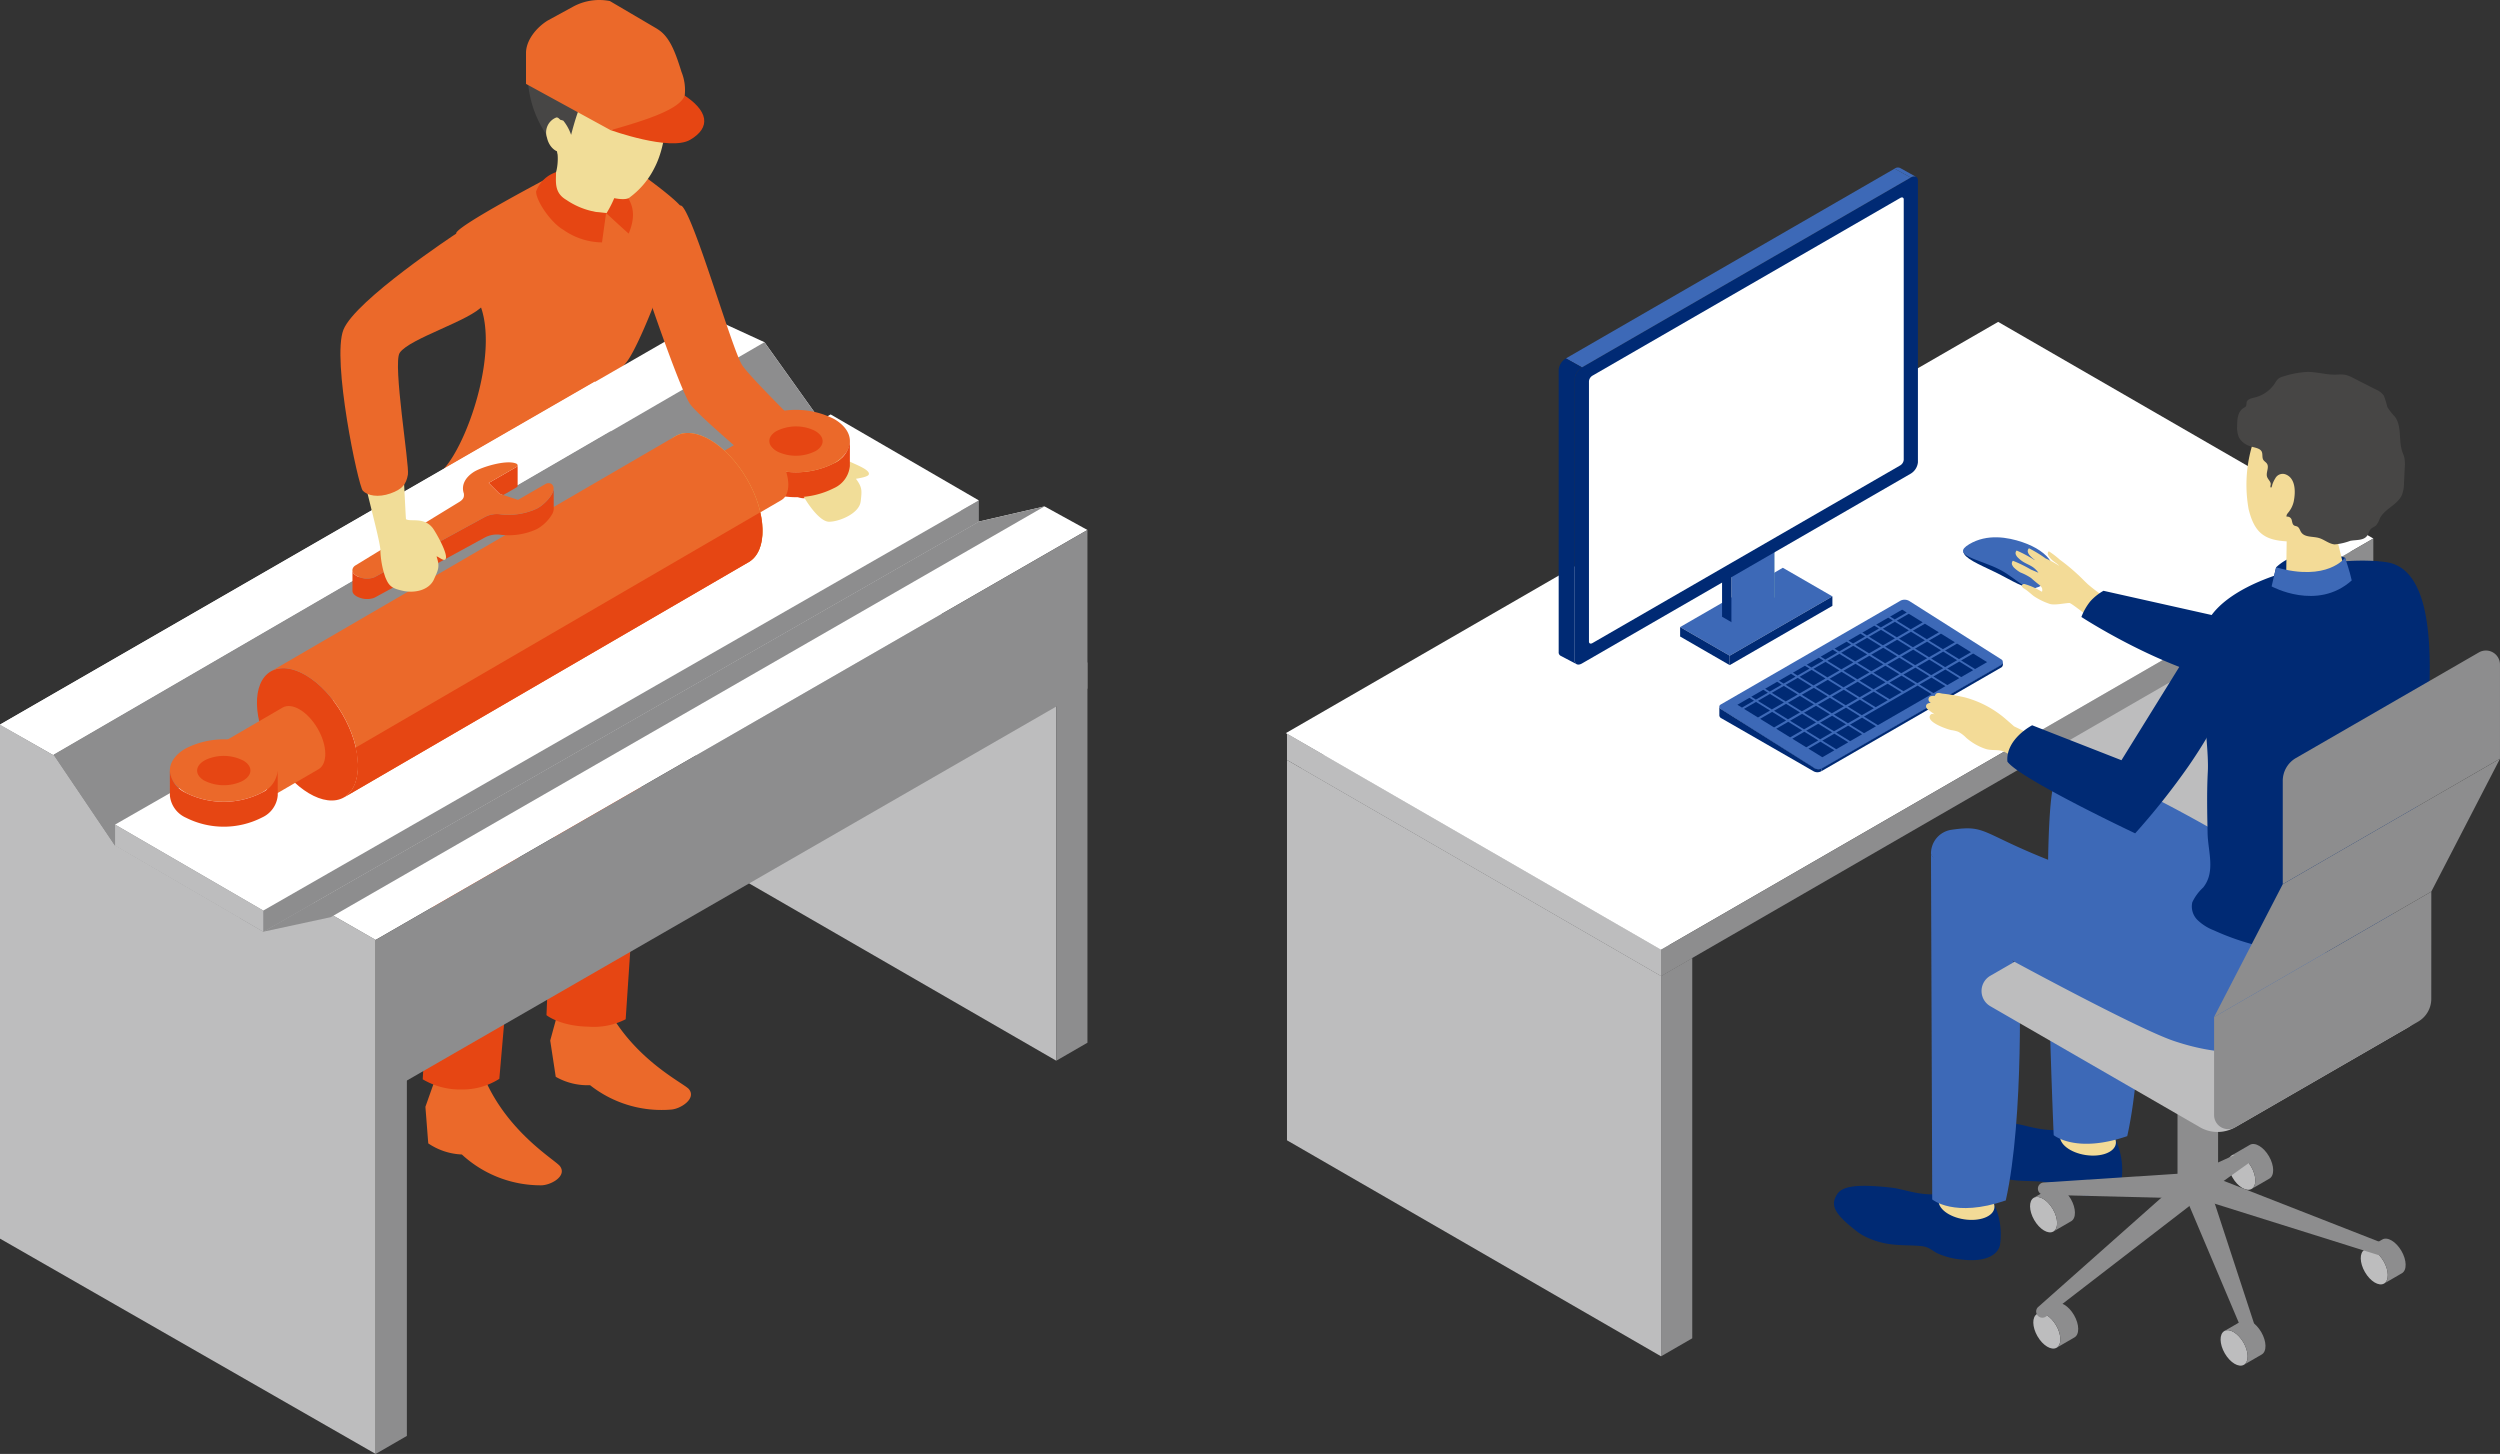 <svg id="グループ_13223" data-name="グループ 13223" xmlns="http://www.w3.org/2000/svg" xmlns:xlink="http://www.w3.org/1999/xlink" width="343.893" height="200" viewBox="0 0 343.893 200">
  <rect x="0" y="0" width="343.893" height="200" fill="#333333" stroke="none"/>
  <defs>
    <clipPath id="clip-path">
      <rect id="長方形_835" data-name="長方形 835" width="343.893" height="200" fill="none"/>
    </clipPath>
  </defs>
  <g id="グループ_13218" data-name="グループ 13218">
    <g id="グループ_13217" data-name="グループ 13217" clip-path="url(#clip-path)">
      <path id="パス_18898" data-name="パス 18898" d="M59.842,148.507l-1.324,3.74.391,5.032a8.869,8.869,0,0,0,4.623,1.529,15.985,15.985,0,0,0,10.842,4.24c1.345.029,3.667-1.243,2.663-2.621-.619-.849-7.125-4.56-10.37-12.052a32.379,32.379,0,0,0-6.825.132" fill="#eb692a"/>
      <path id="パス_18899" data-name="パス 18899" d="M76.733,139.3l-1.046,3.835.759,4.986a8.824,8.824,0,0,0,4.722,1.154,15.887,15.887,0,0,0,11.121,3.358c1.343-.078,3.565-1.533,2.463-2.826-.679-.8-7.439-3.976-11.224-11.186a32.392,32.392,0,0,0-6.795.679" fill="#eb692a"/>
      <path id="パス_18900" data-name="パス 18900" d="M60.053,113.341,59.7,77.172l.656-8.4s3.911,3.569,15.6,3.955c9.617.318,14.421-3.186,14.421-3.186L88.4,105.357l-2.334,34.848a9.655,9.655,0,0,1-5.132,1.022c-3.918-.074-5.762-1.584-5.762-1.584l1.246-30.21-.653-26.862L72,110.157,68.686,148.4a9.421,9.421,0,0,1-5.212,1.467,10.051,10.051,0,0,1-5.325-1.4Z" fill="#e64613"/>
      <path id="パス_18901" data-name="パス 18901" d="M86.208,49.785a14.849,14.849,0,0,0-3.143,6.168c-1.891,6.432.023,14.641-1.219,17.042s-14.205.56-14.205.56l-8.373-7.947c3.6,0,10.656-18.245,6.044-25.062l-2.561-8.41c-.323-.886,13.518-8.125,13.518-8.125l10.8-.88s6.016,4.206,6.791,5.547-5.332,18.133-7.656,21.107" fill="#eb692a"/>
      <path id="パス_18902" data-name="パス 18902" d="M86.484,32.136c.741-1.836.957-3.617-.412-5.343a4.71,4.71,0,0,0-3.617-1.934c.066.666.911,4.44.911,4.44s2.779,2.568,3.117,2.834" fill="#e64613"/>
      <path id="パス_18903" data-name="パス 18903" d="M83.449,29.3c-.043,0-5.568-.3-7.223-1.612a5.39,5.39,0,0,1-.385-1.162c.067-.154-.13-1.959.095-2.006.781-.161,1.047-3.515.507-4.174,1.2,1.361,2.856,4.083,4.908,5.422a20.667,20.667,0,0,0,3.412.8A14.96,14.96,0,0,1,83.448,29.3" fill="#f1dd98"/>
      <path id="パス_18904" data-name="パス 18904" d="M91.835,13.81c-.12,3.018-.4,6.561-1.787,9.239a11.3,11.3,0,0,1-3.433,4.11c-1.146,1.017-8.59-1.391-9.739-5.422L76.617,20.7a11.239,11.239,0,0,1-.67-3.2,5.412,5.412,0,0,1,.67-3.312c.535,1.853,5.926-2.292,5.926-2.292Z" fill="#f1dd98"/>
      <path id="パス_18905" data-name="パス 18905" d="M92.962,11.85c-.446-.58-7.077,3.979-7.927,3.983-.772,0-3.7-2.407-4.5-2.486-.871.75-1.974,5.208-1.974,5.208A6.378,6.378,0,0,0,77.489,16.6c-2.558-.943-1.677,2.814-1.677,2.814A15.077,15.077,0,0,1,72.924,6.888l8.514-4.734s7.011,3.172,8.288,4.286c3.02,2.635,3.575,5.069,3.241,5.41" fill="#474645"/>
      <path id="パス_18906" data-name="パス 18906" d="M93.707,12.845,84,17.9s8.17,2.939,10.924,1.338c2.878-1.669,2.66-4.024-1.215-6.393" fill="#e64613"/>
      <path id="パス_18907" data-name="パス 18907" d="M77.541,20.919c-.988.217-2.02-.674-2.3-1.984a2.207,2.207,0,0,1,1.274-2.769c.988-.218,2.014,4.535,1.028,4.755" fill="#f1dd98"/>
      <path id="パス_18908" data-name="パス 18908" d="M90.437,3.991,83.885.141a7.545,7.545,0,0,0-5.073.787l-3.48,1.9c-1.485.915-3.022,2.693-2.976,4.568v4.144L84,17.91c5.057-1.436,9.622-2.923,10.194-4.821a6.693,6.693,0,0,0-.456-3.213C92.887,7.132,92.1,5.007,90.433,4" fill="#eb692a"/>
      <path id="パス_18909" data-name="パス 18909" d="M83.37,29.3A10.384,10.384,0,0,1,77.9,27.493c-1.7-.986-1.416-2.515-1.412-3.807a4.374,4.374,0,0,0-2.744,2.655c0,1.294,2.009,4.256,3.707,5.243a9.449,9.449,0,0,0,5.36,1.761Z" fill="#e64613"/>
      <path id="パス_18910" data-name="パス 18910" d="M145.293,93.594,95.743,64.986V117.3l49.55,28.607Z" fill="#bdbdbe"/>
      <path id="パス_18911" data-name="パス 18911" d="M145.293,93.594l4.293-2.479v52.317l-4.293,2.479Z" fill="#8d8d8e"/>
      <path id="パス_18912" data-name="パス 18912" d="M51.674,129.293V200L0,170.381V99.674Z" fill="#bdbdbe"/>
      <path id="パス_18913" data-name="パス 18913" d="M51.674,129.293l-9.938-5.7-8.85,2.631-17.059-9.89-2.659-9.115L0,99.674,97.469,43.535l7.686,3.535,8.739,12.245,20.753,12.43,9.038-2.087,5.9,3.244Z" fill="#fff"/>
      <path id="パス_18914" data-name="パス 18914" d="M134.647,71.745,36.213,128.164,15.827,116.336l98.067-57.021Z" fill="#8d8d8e"/>
      <path id="パス_18915" data-name="パス 18915" d="M15.828,116.337l98.067-57.022-8.74-12.245L7.372,103.81Z" fill="#8d8d8e"/>
      <path id="パス_18916" data-name="パス 18916" d="M36.214,128.165l98.434-56.419,9.038-2.088L45.5,126.163Z" fill="#8d8d8e"/>
      <path id="パス_18917" data-name="パス 18917" d="M51.674,151.109l97.912-56.391V72.9L51.674,129.293Z" fill="#8d8d8e"/>
      <path id="パス_18918" data-name="パス 18918" d="M36.214,128.165l98.434-56.419v-2.91L36.214,125.255Z" fill="#8d8d8e"/>
      <path id="パス_18919" data-name="パス 18919" d="M7.372,103.81,83.994,59.315l-2.17-6.829L0,99.674Z" fill="#fff"/>
      <path id="パス_18920" data-name="パス 18920" d="M15.828,116.337,88.444,68.93l-4.45-9.615L7.372,103.81Z" fill="#8d8d8e"/>
    </g>
  </g>
  <path id="パス_18921" data-name="パス 18921" d="M178.939,105.647l49.55,28.608,4.293-2.479-49.55-28.608Z" fill="#8d8d8e"/>
  <path id="パス_18922" data-name="パス 18922" d="M228.489,134.254,177.034,104.54v52.317l51.455,29.714Z" fill="#bdbdbe"/>
  <path id="パス_18923" data-name="パス 18923" d="M228.489,134.254l4.293-2.479v52.317l-4.293,2.479Z" fill="#8d8d8e"/>
  <path id="パス_18924" data-name="パス 18924" d="M272.625,51.558l49.55,28.608,4.293-2.479-49.55-28.608Z" fill="#b5d0cd"/>
  <path id="パス_18925" data-name="パス 18925" d="M322.174,80.165l-49.55-28.608V98.191l49.55,28.607Z" fill="#bdbdbe"/>
  <path id="パス_18926" data-name="パス 18926" d="M322.174,80.165l4.293-2.479V124.32l-4.293,2.478Z" fill="#8cabac"/>
  <path id="パス_18927" data-name="パス 18927" d="M228.489,134.254,177.034,104.54v-3.614l51.455,29.714Z" fill="#bdbdbe"/>
  <path id="パス_18928" data-name="パス 18928" d="M274.86,44.277l-97.979,56.568,51.608,29.8,97.979-56.568Z" fill="#fff"/>
  <path id="パス_18929" data-name="パス 18929" d="M326.468,74.072,228.489,130.64v3.614l97.979-56.568Z" fill="#8d8d8e"/>
  <g id="グループ_13220" data-name="グループ 13220">
    <g id="グループ_13219" data-name="グループ 13219" clip-path="url(#clip-path)">
      <path id="パス_18930" data-name="パス 18930" d="M275.432,91.436l-24.763,14.3a1.271,1.271,0,0,1-1.174-.076l-12.7-8.057c-.348-.215-.387-.53-.087-.7l24.763-14.3a1.27,1.27,0,0,1,1.174.075l12.7,8.058c.235.154.164.649.087.7" fill="#3d69b7"/>
      <path id="パス_18931" data-name="パス 18931" d="M273.338,91.08l-1.653.955-1.917-1.184,1.653-.955Z" fill="#002a74"/>
      <path id="パス_18932" data-name="パス 18932" d="M271.124,89.713l-1.653.955-1.917-1.184,1.653-.955Z" fill="#002a74"/>
      <path id="パス_18933" data-name="パス 18933" d="M268.91,88.345l-1.653.955-1.917-1.184,1.653-.955Z" fill="#002a74"/>
      <path id="パス_18934" data-name="パス 18934" d="M266.7,86.978l-1.653.955-1.917-1.184,1.653-.955Z" fill="#002a74"/>
      <path id="パス_18935" data-name="パス 18935" d="M264.482,85.61l-1.653.955-1.917-1.184,1.653-.955Z" fill="#002a74"/>
      <path id="パス_18936" data-name="パス 18936" d="M271.428,92.183l-1.653.955-1.917-1.184L269.511,91Z" fill="#002a74"/>
      <path id="パス_18937" data-name="パス 18937" d="M269.214,90.815l-1.653.955-1.917-1.184,1.653-.955Z" fill="#002a74"/>
      <path id="パス_18938" data-name="パス 18938" d="M267,89.448l-1.653.955-1.917-1.184,1.653-.955Z" fill="#002a74"/>
      <path id="パス_18939" data-name="パス 18939" d="M264.786,88.08l-1.653.955-1.917-1.184,1.653-.955Z" fill="#002a74"/>
      <path id="パス_18940" data-name="パス 18940" d="M262.572,86.713l-1.653.955L259,86.484l1.653-.955Z" fill="#002a74"/>
      <path id="パス_18941" data-name="パス 18941" d="M269.518,93.285l-1.653.954-1.917-1.183L267.6,92.1Z" fill="#002a74"/>
      <path id="パス_18942" data-name="パス 18942" d="M267.3,91.918l-1.653.955-1.917-1.184,1.653-.955Z" fill="#002a74"/>
      <path id="パス_18943" data-name="パス 18943" d="M265.09,90.55l-1.653.954-1.917-1.183,1.653-.955Z" fill="#002a74"/>
      <path id="パス_18944" data-name="パス 18944" d="M262.876,89.183l-1.653.954-1.917-1.183L260.959,88Z" fill="#002a74"/>
      <path id="パス_18945" data-name="パス 18945" d="M260.662,87.815l-1.653.955-1.917-1.184,1.653-.955Z" fill="#002a74"/>
      <path id="パス_18946" data-name="パス 18946" d="M267.608,94.388l-1.653.955-1.917-1.184,1.653-.955Z" fill="#002a74"/>
      <path id="パス_18947" data-name="パス 18947" d="M265.394,93.021l-1.653.955-1.917-1.184,1.653-.955Z" fill="#002a74"/>
      <path id="パス_18948" data-name="パス 18948" d="M263.18,91.653l-1.653.955-1.917-1.184,1.653-.955Z" fill="#002a74"/>
      <path id="パス_18949" data-name="パス 18949" d="M260.966,90.286l-1.653.955L257.4,90.057l1.653-.955Z" fill="#002a74"/>
      <path id="パス_18950" data-name="パス 18950" d="M258.752,88.918l-1.653.955-1.917-1.184,1.653-.955Z" fill="#002a74"/>
      <path id="パス_18951" data-name="パス 18951" d="M263.484,94.123l-1.653.954-1.917-1.183,1.653-.955Z" fill="#002a74"/>
      <path id="パス_18952" data-name="パス 18952" d="M261.271,92.756l-1.653.955L257.7,92.527l1.653-.955Z" fill="#002a74"/>
      <path id="パス_18953" data-name="パス 18953" d="M259.056,91.388l-1.653.955-1.917-1.184,1.653-.955Z" fill="#002a74"/>
      <path id="パス_18954" data-name="パス 18954" d="M256.842,90.021l-1.653.955-1.917-1.184,1.653-.955Z" fill="#002a74"/>
      <path id="パス_18955" data-name="パス 18955" d="M261.575,95.226l-1.653.955L258,95l1.653-.955Z" fill="#002a74"/>
      <path id="パス_18956" data-name="パス 18956" d="M259.361,93.858l-1.653.955-1.917-1.184,1.653-.955Z" fill="#002a74"/>
      <path id="パス_18957" data-name="パス 18957" d="M257.147,92.491l-1.653.955-1.917-1.184,1.653-.955Z" fill="#002a74"/>
      <path id="パス_18958" data-name="パス 18958" d="M254.932,91.123l-1.653.955-1.917-1.184,1.653-.955Z" fill="#002a74"/>
      <path id="パス_18959" data-name="パス 18959" d="M259.665,96.329l-1.653.955L256.095,96.1l1.653-.955Z" fill="#002a74"/>
      <path id="パス_18960" data-name="パス 18960" d="M257.451,94.961l-1.653.955-1.917-1.184,1.653-.955Z" fill="#002a74"/>
      <path id="パス_18961" data-name="パス 18961" d="M255.237,93.594l-1.653.955-1.917-1.184,1.653-.955Z" fill="#002a74"/>
      <path id="パス_18962" data-name="パス 18962" d="M253.023,92.226l-1.653.955L249.453,92l1.653-.955Z" fill="#002a74"/>
      <path id="パス_18963" data-name="パス 18963" d="M265.7,95.491l-7.383,4.262L256.4,98.57l7.382-4.263Z" fill="#002a74"/>
      <path id="パス_18964" data-name="パス 18964" d="M257.755,97.431l-1.653.955L254.185,97.2l1.653-.955Z" fill="#002a74"/>
      <path id="パス_18965" data-name="パス 18965" d="M255.541,96.064l-1.653.955-1.917-1.184,1.653-.955Z" fill="#002a74"/>
      <path id="パス_18966" data-name="パス 18966" d="M253.327,94.7l-1.653.955-1.917-1.184,1.653-.955Z" fill="#002a74"/>
      <path id="パス_18967" data-name="パス 18967" d="M251.113,93.329l-1.653.955L247.543,93.1l1.653-.955Z" fill="#002a74"/>
      <path id="パス_18968" data-name="パス 18968" d="M258.059,99.9l-1.653.955-1.917-1.184,1.653-.955Z" fill="#002a74"/>
      <path id="パス_18969" data-name="パス 18969" d="M255.845,98.534l-1.653.955L252.275,98.3l1.653-.955Z" fill="#002a74"/>
      <path id="パス_18970" data-name="パス 18970" d="M253.631,97.166l-1.653.955-1.917-1.184,1.653-.955Z" fill="#002a74"/>
      <path id="パス_18971" data-name="パス 18971" d="M251.417,95.8l-1.653.955-1.917-1.184,1.653-.955Z" fill="#002a74"/>
      <path id="パス_18972" data-name="パス 18972" d="M249.2,94.431l-1.653.955L245.633,94.2l1.653-.955Z" fill="#002a74"/>
      <path id="パス_18973" data-name="パス 18973" d="M256.149,101l-1.653.955-1.917-1.184,1.653-.955Z" fill="#002a74"/>
      <path id="パス_18974" data-name="パス 18974" d="M253.935,99.637l-1.653.955-1.917-1.184,1.653-.955Z" fill="#002a74"/>
      <path id="パス_18975" data-name="パス 18975" d="M251.721,98.269l-1.653.955-1.917-1.184,1.653-.955Z" fill="#002a74"/>
      <path id="パス_18976" data-name="パス 18976" d="M249.507,96.9l-1.653.955-1.917-1.184,1.653-.955Z" fill="#002a74"/>
      <path id="パス_18977" data-name="パス 18977" d="M247.293,95.534l-1.653.955-1.917-1.184,1.653-.955Z" fill="#002a74"/>
      <path id="パス_18978" data-name="パス 18978" d="M254.24,102.107l-1.653.955-1.917-1.184,1.653-.955Z" fill="#002a74"/>
      <path id="パス_18979" data-name="パス 18979" d="M252.025,100.739l-1.653.955-1.917-1.184,1.653-.955Z" fill="#002a74"/>
      <path id="パス_18980" data-name="パス 18980" d="M249.811,99.372l-1.653.955-1.917-1.184,1.653-.955Z" fill="#002a74"/>
      <path id="パス_18981" data-name="パス 18981" d="M247.6,98l-1.653.955-1.917-1.184,1.653-.955Z" fill="#002a74"/>
      <path id="パス_18982" data-name="パス 18982" d="M245.383,96.637l-1.653.955-1.917-1.184,1.653-.955Z" fill="#002a74"/>
      <path id="パス_18983" data-name="パス 18983" d="M252.33,103.209l-1.653.955-1.917-1.184,1.653-.955Z" fill="#002a74"/>
      <path id="パス_18984" data-name="パス 18984" d="M250.116,101.842l-1.653.955-1.917-1.184,1.653-.955Z" fill="#002a74"/>
      <path id="パス_18985" data-name="パス 18985" d="M247.9,100.474l-1.653.955-1.917-1.184,1.653-.955Z" fill="#002a74"/>
      <path id="パス_18986" data-name="パス 18986" d="M245.688,99.107l-1.653.955-1.917-1.184,1.653-.955Z" fill="#002a74"/>
      <path id="パス_18987" data-name="パス 18987" d="M243.473,97.739l-1.653.955L239.9,97.51l1.653-.955Z" fill="#002a74"/>
      <path id="パス_18988" data-name="パス 18988" d="M262.283,84.252l-1.653.955L260,84.815l1.653-.955Z" fill="#002a74"/>
      <path id="パス_18989" data-name="パス 18989" d="M260.374,85.355l-1.653.955-.634-.392,1.653-.955Z" fill="#002a74"/>
      <path id="パス_18990" data-name="パス 18990" d="M258.464,86.458l-1.653.955-.634-.392,1.653-.955Z" fill="#002a74"/>
      <path id="パス_18991" data-name="パス 18991" d="M256.554,87.56l-1.653.955-.634-.392,1.653-.955Z" fill="#002a74"/>
      <path id="パス_18992" data-name="パス 18992" d="M254.644,88.663l-1.653.955-.634-.392,1.653-.955Z" fill="#002a74"/>
      <path id="パス_18993" data-name="パス 18993" d="M252.734,89.766l-1.653.955-.634-.392,1.653-.955Z" fill="#002a74"/>
      <path id="パス_18994" data-name="パス 18994" d="M250.824,90.868l-1.653.955-.634-.392,1.653-.955Z" fill="#002a74"/>
      <path id="パス_18995" data-name="パス 18995" d="M248.914,91.971l-1.653.955-.634-.392,1.653-.955Z" fill="#002a74"/>
      <path id="パス_18996" data-name="パス 18996" d="M247,93.074l-1.653.955-.634-.392,1.653-.955Z" fill="#002a74"/>
      <path id="パス_18997" data-name="パス 18997" d="M245.095,94.176l-1.653.955-.634-.392,1.653-.955Z" fill="#002a74"/>
      <path id="パス_18998" data-name="パス 18998" d="M243.185,95.279l-1.653.955-.634-.392,1.653-.955Z" fill="#002a74"/>
      <path id="パス_18999" data-name="パス 18999" d="M241.275,96.382l-1.653.955-.634-.392,1.653-.955Z" fill="#002a74"/>
      <path id="パス_19000" data-name="パス 19000" d="M250.535,105.734a1.105,1.105,0,0,1-1.074-.162h0v0l-12.672-8v0a.469.469,0,0,1-.281-.388v1.239a.474.474,0,0,0,.28.379l12.672,7.285v0h0a1.073,1.073,0,0,0,1.074,0h0Z" fill="#002a74"/>
      <path id="パス_19001" data-name="パス 19001" d="M275.509,91.085a.5.5,0,0,1-.28.411v0l-24.694,14.244v.35l24.694-14.243a.476.476,0,0,0,.279-.379v-.381Z" fill="#002a74"/>
      <path id="パス_19002" data-name="パス 19002" d="M270.089,75.894c.077.894,2.08,1.709,4.311,2.786,2.315,1.117,4.143,2.441,5.6,2.189.667-.029-7.391-5.582-9.915-4.975" fill="#002a74"/>
      <path id="パス_19003" data-name="パス 19003" d="M278.176,74.57c3.79,1.286,5.583,3.882,3.116,5.671s-3.332-.4-6.207-1.884-6.819-1.944-4.2-3.5c2.466-1.469,5.3-.96,7.292-.285" fill="#3d69b7"/>
      <path id="パス_19004" data-name="パス 19004" d="M252.06,82.038,245.239,78.1l-14.127,8.156,6.821,3.938Z" fill="#3d69b7"/>
      <path id="パス_19005" data-name="パス 19005" d="M237.933,91.494l-6.821-3.938v-1.3l6.821,3.938Z" fill="#002a74"/>
      <path id="パス_19006" data-name="パス 19006" d="M237.933,91.494l14.127-8.156v-1.3l-14.127,8.156Z" fill="#002a74"/>
      <path id="パス_19007" data-name="パス 19007" d="M236.882,74.649V84.838l1.316.76V75.409Z" fill="#002a74"/>
      <path id="パス_19008" data-name="パス 19008" d="M242.758,71.257V81.446l1.316.76V72.017Z" fill="#86b3ad"/>
      <path id="パス_19009" data-name="パス 19009" d="M244.074,72.016l-1.316-.76-5.876,3.393,1.316.76Z" fill="#e9efef"/>
      <path id="パス_19010" data-name="パス 19010" d="M238.2,85.6l5.876-3.393V72.016L238.2,75.409Z" fill="#3d69b7"/>
      <path id="パス_19011" data-name="パス 19011" d="M217.612,91.264l45.219-26.107a2.059,2.059,0,0,0,.993-1.567V24.844c0-.548-.444-.736-.993-.419L217.612,50.532a2.061,2.061,0,0,0-.993,1.566V90.844c0,.549.445.737.993.42" fill="#002a74"/>
      <path id="パス_19012" data-name="パス 19012" d="M218.323,89.857l43.8-25.286a1.546,1.546,0,0,0,.744-1.175V26.146c0-.411-.333-.552-.744-.315l-43.8,25.287a1.544,1.544,0,0,0-.745,1.174v37.25c0,.412.334.552.745.315" fill="#002a74"/>
      <path id="パス_19013" data-name="パス 19013" d="M219.057,88.458l42.33-24.439a1.006,1.006,0,0,0,.485-.764V27.435c0-.268-.217-.359-.485-.2l-42.33,24.439a1,1,0,0,0-.484.765V88.253c0,.268.216.359.484.205" fill="#fff"/>
      <path id="パス_19014" data-name="パス 19014" d="M260.623,23.193,215.4,49.3l2.208,1.232,45.22-26.108Z" fill="#3d69b7"/>
      <path id="パス_19015" data-name="パス 19015" d="M263.608,24.35a.738.738,0,0,0-.776.074l-2.209-1.231a.751.751,0,0,1,.764-.082Z" fill="#3d69b7"/>
      <path id="パス_19016" data-name="パス 19016" d="M290.972,156.678a10.01,10.01,0,0,1,.847,5.739s-.316,2.6-5.349,1.991a10.211,10.211,0,0,1-3.237-.839c-.786-.4-1.18-.883-2.118-.99-1.379-.156-2.774-.08-4.147-.245a11.206,11.206,0,0,1-3.737-1.1,6.412,6.412,0,0,1-.973-.6c-3.273-2.5-3.793-3.688-2.869-5.161.591-.941,2.014-1.584,7.6-.935,1.395.162,3.23.889,5.345.907a4.444,4.444,0,0,0,2.055-.452,5.391,5.391,0,0,1,3.155-.367c1.721.262,3.081,1.114,3.433,2.056" fill="#002a74"/>
      <path id="パス_19017" data-name="パス 19017" d="M291.047,157.336c.179-1.177-1.392-2.392-3.508-2.714s-3.976.371-4.156,1.548,1.391,2.392,3.508,2.714,3.977-.371,4.156-1.548" fill="#f3db97"/>
      <path id="パス_19018" data-name="パス 19018" d="M294.478,124.484s.713,20.331-1.862,31.8c-7.081,2.441-10.116-.135-10.116-.135s-1.7-38.718-.173-47.475a4.023,4.023,0,0,1,4.231-2.89c5.11.768,20.338,9.77,20.338,9.77l-6.388,10.319Z" fill="#3d69b7"/>
      <path id="パス_19019" data-name="パス 19019" d="M274.265,165.523a10.01,10.01,0,0,1,.847,5.739s-.316,2.6-5.349,1.991a10.211,10.211,0,0,1-3.237-.839c-.786-.4-1.18-.883-2.118-.99-1.379-.156-2.774-.08-4.147-.245a11.206,11.206,0,0,1-3.737-1.1,6.411,6.411,0,0,1-.973-.6c-3.273-2.5-3.793-3.688-2.869-5.161.591-.941,2.014-1.584,7.6-.935,1.395.162,3.23.89,5.345.907a4.444,4.444,0,0,0,2.055-.452,5.391,5.391,0,0,1,3.155-.367c1.721.262,3.081,1.114,3.433,2.056" fill="#002a74"/>
      <path id="パス_19020" data-name="パス 19020" d="M274.34,166.181c.179-1.177-1.392-2.392-3.508-2.714s-3.977.371-4.156,1.548,1.391,2.392,3.508,2.714,3.977-.371,4.156-1.548" fill="#f3db97"/>
      <path id="パス_19021" data-name="パス 19021" d="M265.619,117.518l.173,47.474s3.035,2.577,10.117.136c2.574-11.467,1.861-31.8,1.861-31.8Z" fill="#3d69b7"/>
      <path id="パス_19022" data-name="パス 19022" d="M308.663,187.74c.711-.411.685-1.784-.057-3.068s-1.92-1.99-2.631-1.579-.685,1.784.057,3.068,1.92,1.99,2.631,1.579" fill="#bdbdbe"/>
      <path id="パス_19023" data-name="パス 19023" d="M308.429,181.673l-2.453,1.42c.71-.411,1.888.3,2.63,1.58s.768,2.657.058,3.068l2.453-1.421c.71-.411.685-1.784-.058-3.068s-1.919-1.99-2.63-1.579" fill="#8d8d8e"/>
      <path id="パス_19024" data-name="パス 19024" d="M327.943,176.563c.711-.411.685-1.784-.057-3.068s-1.92-1.99-2.631-1.579-.685,1.784.058,3.067,1.919,1.991,2.63,1.58" fill="#bdbdbe"/>
      <path id="パス_19025" data-name="パス 19025" d="M327.708,170.5l-2.453,1.42c.71-.411,1.888.3,2.63,1.58s.768,2.657.058,3.068l2.453-1.421c.711-.411.685-1.784-.057-3.067s-1.92-1.991-2.631-1.58" fill="#8d8d8e"/>
      <path id="パス_19026" data-name="パス 19026" d="M309.72,163.548c.711-.411.685-1.784-.057-3.068s-1.92-1.99-2.631-1.579-.685,1.784.057,3.067,1.92,1.991,2.631,1.58" fill="#bdbdbe"/>
      <path id="パス_19027" data-name="パス 19027" d="M309.486,157.48l-2.453,1.42c.71-.411,1.888.3,2.63,1.58s.768,2.657.058,3.068l2.453-1.421c.711-.411.685-1.784-.057-3.067s-1.92-1.991-2.631-1.58" fill="#8d8d8e"/>
      <path id="パス_19028" data-name="パス 19028" d="M282.453,169.407c.711-.411.685-1.784-.057-3.068s-1.92-1.99-2.631-1.579-.685,1.784.057,3.067,1.92,1.991,2.631,1.58" fill="#bdbdbe"/>
      <path id="パス_19029" data-name="パス 19029" d="M282.218,163.34l-2.453,1.42c.71-.411,1.888.3,2.63,1.58s.768,2.657.058,3.068l2.453-1.421c.711-.411.685-1.784-.057-3.068s-1.92-1.99-2.631-1.579" fill="#8d8d8e"/>
      <path id="パス_19030" data-name="パス 19030" d="M282.9,185.392c.711-.411.685-1.784-.057-3.068s-1.92-1.99-2.631-1.579-.685,1.784.057,3.067,1.92,1.991,2.631,1.58" fill="#bdbdbe"/>
      <path id="パス_19031" data-name="パス 19031" d="M282.668,179.325l-2.453,1.42c.71-.411,1.888.3,2.63,1.58s.768,2.657.058,3.068l2.453-1.421c.711-.411.685-1.784-.057-3.067s-1.92-1.991-2.631-1.58" fill="#8d8d8e"/>
      <path id="パス_19032" data-name="パス 19032" d="M299.533,137.988c0,.854,1.25,1.545,2.79,1.545s2.792-.691,2.792-1.545-1.249-1.545-2.792-1.545-2.79.692-2.79,1.545" fill="#c6dbd8"/>
      <path id="パス_19033" data-name="パス 19033" d="M305.115,163.411V137.987c0,.854-1.25,1.547-2.791,1.547s-2.791-.693-2.791-1.547v25.424c0,.854,1.249,1.545,2.791,1.545s2.791-.691,2.791-1.545" fill="#8d8d8e"/>
      <path id="パス_19034" data-name="パス 19034" d="M302.625,155.063l-28.84-16.651a2.419,2.419,0,0,1,0-4.19L297.6,120.471a4.839,4.839,0,0,1,4.838,0l28.841,16.651a2.42,2.42,0,0,1,0,4.19l-23.817,13.751a4.841,4.841,0,0,1-4.839,0" fill="#bdbdbe"/>
      <path id="パス_19035" data-name="パス 19035" d="M310.778,184.25l-7.038-21.5-3.5.945,8.942,21.137a.853.853,0,0,0,1.6-.582" fill="#8d8d8e"/>
      <path id="パス_19036" data-name="パス 19036" d="M328.445,171.268l-25.422-9.952-1.649,3.232,26.43,8.295a.853.853,0,0,0,.641-1.575" fill="#8d8d8e"/>
      <path id="パス_19037" data-name="パス 19037" d="M280.319,179.827l20.421-18.119,2.664,2.463-21.94,16.913a.853.853,0,0,1-1.145-1.257" fill="#8d8d8e"/>
      <path id="パス_19038" data-name="パス 19038" d="M281.085,162.663l20.776-1.357.579,3.581-21.228-.528a.853.853,0,0,1-.127-1.7" fill="#8d8d8e"/>
      <path id="パス_19039" data-name="パス 19039" d="M310.366,159.247l-7,4.994-2.847-2.249,8.605-3.909a.853.853,0,0,1,1.239,1.164" fill="#8d8d8e"/>
      <path id="パス_19040" data-name="パス 19040" d="M273.575,130.387S293.6,141.368,299.058,143.2c6.58,2.21,12.986,2.276,18.974-1.234,6.786-3.978,10.273-9.618,9.68-13.792L297.3,115.542s-8.229,4.267-9.255,5.074c-16.148-5.617-13.968-7.3-19.608-6.473a3.289,3.289,0,0,0-2.814,3.375Z" fill="#3d69b7"/>
      <path id="パス_19041" data-name="パス 19041" d="M287.137,80.305c-.255-.221-1.035-1.033-1.295-1.25a26.016,26.016,0,0,0-2.477-2.049,12.544,12.544,0,0,0-1.527-1.172.367.367,0,0,0-.15.367.87.87,0,0,0,.177.376,2.932,2.932,0,0,0,.469.507c.263.225.566.4.815.641a1.482,1.482,0,0,1,.1.114,11.2,11.2,0,0,0-1.864-1.026,17.342,17.342,0,0,0-2.282-1.392.512.512,0,0,0-.153.529,1.211,1.211,0,0,0,.3.492,4.068,4.068,0,0,0,.7.616l-.181-.079a17.488,17.488,0,0,0-2.362-1.25.51.51,0,0,0-.121.537,1.215,1.215,0,0,0,.33.474,4.117,4.117,0,0,0,.76.586c.412.246.866.418,1.263.688a3.234,3.234,0,0,1,.76.773c-.341-.15-.683-.3-1.029-.438a18.055,18.055,0,0,0-2.482-1.213.526.526,0,0,0-.107.558,1.242,1.242,0,0,0,.357.479,4.17,4.17,0,0,0,.8.58,7.782,7.782,0,0,1,1.428.739c.348.308.69.6,1.063.891a1.5,1.5,0,0,1,.464.514c.034.073.08.444-.021.473a.127.127,0,0,1-.076-.012,9.266,9.266,0,0,0-2.285-1.013.373.373,0,0,0-.347.1.282.282,0,0,0,.029.327.96.96,0,0,0,.277.215c.458.285.847.666,1.276,1a9.142,9.142,0,0,0,2.137,1.06c.677.264,2.056-.084,2.785-.1.367-.008,5.438,4.171,5.438,4.171l1.6-3.057c-1.56-1.649-2.866-2.271-4.576-3.751" fill="#f3db97"/>
      <path id="パス_19042" data-name="パス 19042" d="M326.589,77.162c9.133,1.916,5.324,16.358-19.3,16.807-10-1.911-20.978-9.1-20.978-9.1a7.785,7.785,0,0,1,1.232-2.158,7.228,7.228,0,0,1,1.807-1.444L307.807,85.4Z" fill="#002a74"/>
      <path id="パス_19043" data-name="パス 19043" d="M277.043,99.911s-1.09-.972-1.563-1.352A14.236,14.236,0,0,0,270.5,95.99l-.211-.059a27.877,27.877,0,0,0-3.106-.521c-.264-.04-.652-.2-.893.052-.011.011-.179.268-.137.273-.013,0-.615-.077-.79.2-.139.226-.133.509.234.772a.67.67,0,0,0-.583.2.474.474,0,0,0,.107.621c.112.112,1.006.746,1.006.746s-.369-.166-.538.018c-.892.979,2.312,2.043,2.821,2.139a4.58,4.58,0,0,1,.944.221,4.328,4.328,0,0,1,1.1.825A7.821,7.821,0,0,0,273.079,103c.909.313,1.768.026,2.635.418L279,105.135l1.7-3.454Z" fill="#f3db97"/>
      <path id="パス_19044" data-name="パス 19044" d="M322.583,76.719s-5.748-2.184-9.489,1.32l-.619,2.624a11.145,11.145,0,0,0,11.158-.305c-.24-.972-1.05-3.639-1.05-3.639" fill="#002a74"/>
      <path id="パス_19045" data-name="パス 19045" d="M328.4,128.231c-1.242,2.914-7.7,2.812-10.274,2.843a34.355,34.355,0,0,1-13.611-3.106,6.633,6.633,0,0,1-2.233-1.416,2.612,2.612,0,0,1-.714-2.442,6.563,6.563,0,0,1,1.487-2.018c1.742-2.163.668-4.954.617-7.462-.058-2.834-.12-5.67.03-8.5.246-4.638-2.1-16.741-.034-20.645,3.1-5.844,16.435-9.249,24.505-8.168,9.04,1.209,5.756,23.216,4.006,36.712-.53,4.089-3.779,14.205-3.779,14.205" fill="#002a74"/>
      <path id="パス_19046" data-name="パス 19046" d="M310.142,60.233c.733-1.718,2.923-4.029,8.562-3.57s6.828,4.621,6.531,9.544a9.144,9.144,0,0,1-3.118,6.626,1.7,1.7,0,0,0-.546,1.722c.423,1.729,1.174,4.824,1.174,4.824-.013,1.014-1.876,1.982-4.16,2.163s-4.127-.5-4.113-1.509l.076-5.566c-3.07-.174-4.436-1.174-5.236-4.435a19.041,19.041,0,0,1,.83-9.8" fill="#f3db97"/>
      <path id="パス_19047" data-name="パス 19047" d="M322.583,76.719s-2.428,3.346-9.489,1.32l-.619,2.624s6.266,3.447,11.022-.822c-.246-1.191-.914-3.122-.914-3.122" fill="#3d69b7"/>
      <path id="パス_19048" data-name="パス 19048" d="M326.141,72.754c-.257.261-.315.66-.533.955-.492.668-1.5.533-2.315.688a8.172,8.172,0,0,1-2.144.49c-.789-.069-1.426-.676-2.188-.889-.841-.235-1.931-.056-2.416-.782-.182-.271-.253-.648-.547-.79-.133-.064-.293-.066-.42-.142-.252-.152-.264-.5-.345-.784a.615.615,0,0,0-.7-.424c-.046-.3.163-.46.338-.7a3.565,3.565,0,0,0,.647-1.39c.3-1.484.194-3.171-1.043-3.7a1.15,1.15,0,0,0-1.488.506,3.879,3.879,0,0,0-.409.86,2.087,2.087,0,0,1-.115.378.062.062,0,0,1-.027.025c-.2.066-.1-.3-.089-.367.08-.4-.357-.7-.49-1.09-.2-.585.32-1.3-.017-1.814-.134-.206-.379-.322-.506-.533-.209-.346-.038-.826-.245-1.173-.285-.479-1.126-.519-1.6-.711a2.649,2.649,0,0,1-1.512-1.2,3.571,3.571,0,0,1-.241-1.557c0-.907.078-1.975.845-2.459.143-.09.313-.164.387-.315a1.971,1.971,0,0,0,.065-.478c.092-.444.649-.57,1.091-.672a4.632,4.632,0,0,0,2.81-1.97,2.49,2.49,0,0,1,.495-.644,1.961,1.961,0,0,1,.7-.3,12.457,12.457,0,0,1,3.3-.612c1.308,0,2.594.408,3.9.378a6.413,6.413,0,0,1,1.216.008,4.116,4.116,0,0,1,1.147.444l3.1,1.575a2.631,2.631,0,0,1,1.124.858A13.123,13.123,0,0,1,328.4,56a8.976,8.976,0,0,0,1.059,1.349c.941,1.321.473,3.171.972,4.714.1.307.237.6.309.916a4.55,4.55,0,0,1,.055,1.245l-.105,2.175a4.667,4.667,0,0,1-.295,1.7c-.612,1.365-2.392,1.891-3.043,3.238a2.917,2.917,0,0,1-.507.933c-.209.194-.5.283-.7.486" fill="#474645"/>
      <path id="パス_19049" data-name="パス 19049" d="M279.541,99.768l12.282,4.806L302.057,88.06c2.748-4.34,3.083-2.341,4.632-1.351,1.228.786,1.694,1.7,1.584,2.456-.793,5.5-3.51,10.825-7.215,16.205a98,98,0,0,1-7.35,9.263s-15.852-7.484-17.576-9.867c-.259-3.111,3.409-5,3.409-5" fill="#002a74"/>
      <path id="パス_19050" data-name="パス 19050" d="M334.441,137.393a3.628,3.628,0,0,1-1.813,3.142l-25.164,14.529a1.936,1.936,0,0,1-2.9-1.676V139.9l29.881-17.252Z" fill="#8d8d8e"/>
      <path id="パス_19051" data-name="パス 19051" d="M343.892,104.369l-9.451,18.279L304.56,139.9l9.451-18.278Z" fill="#8d8d8e"/>
      <path id="パス_19052" data-name="パス 19052" d="M315.826,104.271,340.99,89.743a1.935,1.935,0,0,1,2.9,1.676v12.95l-29.881,17.252V107.413a3.627,3.627,0,0,1,1.814-3.142" fill="#8d8d8e"/>
      <path id="パス_19053" data-name="パス 19053" d="M217.612,50.532,215.4,49.3a2.061,2.061,0,0,0-.993,1.566V89.688a.532.532,0,0,0,.291.533l2.067,1.081.1.054a.518.518,0,0,1-.245-.437l0,0V52.1a2.058,2.058,0,0,1,.993-1.566" fill="#002a74"/>
      <path id="パス_19054" data-name="パス 19054" d="M51.674,147.683l4.293-2.479v52.317L51.674,200Z" fill="#8d8d8e"/>
      <path id="パス_19055" data-name="パス 19055" d="M36.214,125.255l98.434-56.419L114.262,57.008,15.828,113.427Z" fill="#fff"/>
      <path id="パス_19056" data-name="パス 19056" d="M36.214,125.255v2.91L15.828,116.337v-2.91Z" fill="#bdbdbe"/>
    </g>
  </g>
  <g id="グループ_13222" data-name="グループ 13222">
    <g id="グループ_13221" data-name="グループ 13221" clip-path="url(#clip-path)">
      <path id="パス_19057" data-name="パス 19057" d="M109.347,68.222c.758.322,1.547.58,2.049-.15,2.373-3.465,1.993-6.184,1.282-6.88-3.224-3.155-7.979,3.633-3.331,7.031" fill="#e64613"/>
      <path id="パス_19058" data-name="パス 19058" d="M118.4,68.963c.154-1.487.238-1.892-.657-3.1.282-.056,1.6-.242,1.755-.572.332-.7-2.284-1.554-2.81-1.911-1.64-1.122-4.764-.943-4.764-.943a15.85,15.85,0,0,1-1.828-1.961c-2.789-.045-4.164,1.085-4.1,3.416,0,0,3.546,2.168,4.123,3.562.494,1.184,2.513,4.316,3.921,4.316s4.184-1.146,4.352-2.805" fill="#f1dd98"/>
      <path id="パス_19059" data-name="パス 19059" d="M89.524,41.691s4.066,11.9,5.383,13.861,14.919,13.244,14.44,12.672a5.934,5.934,0,0,1-1.5-4.1c.216-2.089,4.225-3.416,4.523-3.2,0,0-8.9-8.661-10.256-10.653s-6.435-19.844-8.246-21.858c-1.564-1.742-4.339,13.286-4.339,13.286" fill="#eb692a"/>
      <path id="パス_19060" data-name="パス 19060" d="M114.713,63.728a11.558,11.558,0,0,1-10.488-.032c-2.882-1.687-2.858-4.406.052-6.075a11.557,11.557,0,0,1,10.489.032c2.882,1.686,2.858,4.406-.053,6.075" fill="#eb692a"/>
      <path id="パス_19061" data-name="パス 19061" d="M102.069,64.092l.01-3.424a3.684,3.684,0,0,0,2.146,3.028,11.563,11.563,0,0,0,10.489.032,3.719,3.719,0,0,0,2.2-3.039l-.01,3.426a3.722,3.722,0,0,1-2.2,3.037,11.558,11.558,0,0,1-10.488-.032,3.681,3.681,0,0,1-2.146-3.028" fill="#e64613"/>
      <path id="パス_19062" data-name="パス 19062" d="M112.232,62.023a5.967,5.967,0,0,1-5.177.151c-1.512-.745-1.644-2.02-.3-2.848a5.964,5.964,0,0,1,5.177-.151c1.512.745,1.644,2.02.3,2.848" fill="#e64613"/>
      <path id="パス_19063" data-name="パス 19063" d="M107.5,68.785l-8.046,4.678c1.3-.754,1.245-3.266-.118-5.61s-3.52-3.633-4.818-2.878l8.047-4.678c1.3-.755,3.454.534,4.817,2.878s1.416,4.855.118,5.61" fill="#eb692a"/>
      <path id="パス_19064" data-name="パス 19064" d="M37.263,92.353c2.649-1.54,7.05,1.09,9.832,5.873s2.889,9.91.24,11.45-7.05-1.089-9.832-5.873-2.889-9.91-.24-11.45" fill="#e64613"/>
      <path id="パス_19065" data-name="パス 19065" d="M43.807,105.817,35.761,110.5c1.3-.754,1.245-3.266-.118-5.61s-3.52-3.633-4.818-2.878l8.047-4.678c1.3-.755,3.454.534,4.817,2.878s1.416,4.855.118,5.61" fill="#eb692a"/>
      <path id="パス_19066" data-name="パス 19066" d="M25.562,109.051a11.556,11.556,0,0,0,10.487-.032c2.882-1.687,2.859-4.406-.051-6.075a11.557,11.557,0,0,0-10.489.032c-2.882,1.686-2.858,4.406.053,6.075" fill="#eb692a"/>
      <path id="パス_19067" data-name="パス 19067" d="M38.206,109.416l-.01-3.424a3.684,3.684,0,0,1-2.146,3.028,11.563,11.563,0,0,1-10.489.032,3.719,3.719,0,0,1-2.2-3.039l.01,3.426a3.722,3.722,0,0,0,2.2,3.037,11.558,11.558,0,0,0,10.488-.032,3.681,3.681,0,0,0,2.146-3.028" fill="#e64613"/>
      <path id="パス_19068" data-name="パス 19068" d="M28.043,107.346a5.967,5.967,0,0,0,5.177.151c1.512-.745,1.644-2.02.3-2.848a5.964,5.964,0,0,0-5.177-.151c-1.512.745-1.644,2.02-.3,2.848" fill="#e64613"/>
      <path id="パス_19069" data-name="パス 19069" d="M92.91,60c2.649-1.54,7.05,1.09,9.832,5.873s2.889,9.91.24,11.45-7.05-1.089-9.832-5.873-2.889-9.91-.24-11.45" fill="#ebc060"/>
      <path id="パス_19070" data-name="パス 19070" d="M102.982,77.322,47.335,109.676c2.649-1.54,2.541-6.666-.24-11.45s-7.183-7.413-9.832-5.873L92.91,60c2.648-1.54,7.05,1.089,9.832,5.873s2.889,9.91.24,11.45" fill="#eb692a"/>
      <path id="パス_19071" data-name="パス 19071" d="M47.335,109.677l55.647-32.354c1.792-1.043,2.292-3.739,1.584-6.849L48.922,102.838c.7,3.106.2,5.8-1.587,6.839" fill="#e64613"/>
      <path id="パス_19072" data-name="パス 19072" d="M71.045,64.23l-3.82,2.2L68.7,67.913l.535.177,1.813-1.046a.28.28,0,0,0,.157-.2V64a.161.161,0,0,1,0,.031.278.278,0,0,1-.157.2" fill="#e64613"/>
      <path id="パス_19073" data-name="パス 19073" d="M76.159,67.187h0c0,.025,0,.051,0,.076-.079.928-1.391,2.233-2.309,2.7a9.256,9.256,0,0,1-5.112.771,3.559,3.559,0,0,0-2.08.407l-15.035,8.2a1.77,1.77,0,0,1-.482.175,3.025,3.025,0,0,1-1.8-.153,2.542,2.542,0,0,1-.229-.112l-.022-.013-.022-.013c-.455-.264-.587-.542-.585-.777v2.814c0,.235.13.513.585.777l.022.013.022.013c.032.018.065.031.1.047a2.975,2.975,0,0,0,1.934.218,1.77,1.77,0,0,0,.482-.175l15.035-8.2a3.56,3.56,0,0,1,2.08-.408,9.247,9.247,0,0,0,5.112-.77,5.556,5.556,0,0,0,2.134-2.116,1.531,1.531,0,0,0,.183-.692h0Z" fill="#e64613"/>
      <path id="パス_19074" data-name="パス 19074" d="M75.88,66.582a.73.73,0,0,0-.455-.116.758.758,0,0,0-.35.09l-3.82,2.206-2.559-.85-1.471-1.477,3.82-2.2a.283.283,0,0,0,.157-.2.15.15,0,0,0,0-.03.25.25,0,0,0-.006-.038A.31.31,0,0,0,71,63.765c-1.355-.575-4.811.492-5.857,1.174-1.238.808-1.707,1.9-1.334,2.952.038.391.034.773-.706,1.2L49.333,77.51l-.427.261a.908.908,0,0,0-.324.311.761.761,0,0,0-.107.364c0,.235.13.513.585.777l.022.013.022.013a2.412,2.412,0,0,0,.229.112,3.026,3.026,0,0,0,1.8.153,1.744,1.744,0,0,0,.483-.175l15.035-8.2a3.555,3.555,0,0,1,2.079-.408,9.261,9.261,0,0,0,5.113-.77c.917-.469,2.229-1.774,2.308-2.7a.653.653,0,0,0,0-.076.714.714,0,0,0-.277-.6" fill="#eb692a"/>
      <path id="パス_19075" data-name="パス 19075" d="M59.695,79.688c.617-1.361.824-1.718.355-3.152.286.039.953.682,1.208.416.534-.554-1.338-3.788-1.722-4.3-1.209-1.588-3.067-.829-3.691-1.236-.047-.442-.351-6.8-.378-7.223-2.6-.644-4.2-1-5.5.934.279,1.935,2.25,8.975,2.358,10.482A12.373,12.373,0,0,0,53,79.391c.484,1.188.842,1.539,2.436,1.884s3.576-.067,4.262-1.586" fill="#f1dd98"/>
      <path id="パス_19076" data-name="パス 19076" d="M47.24,45.364c-1.626,4.083,2.027,21.454,2.671,22.139s2.11.967,3.788.377,2.176-1.289,2.41-2.588S54.005,50,54.98,48.538c1.327-1.989,9.773-4.449,11.487-6.546.74-.909,5.971,1.311,6.653.13s.623-6.627.623-6.627-10.269-2.987-10.995-3.357c0,0-13.887,9.146-15.511,13.228" fill="#eb692a"/>
    </g>
  </g>
</svg>
